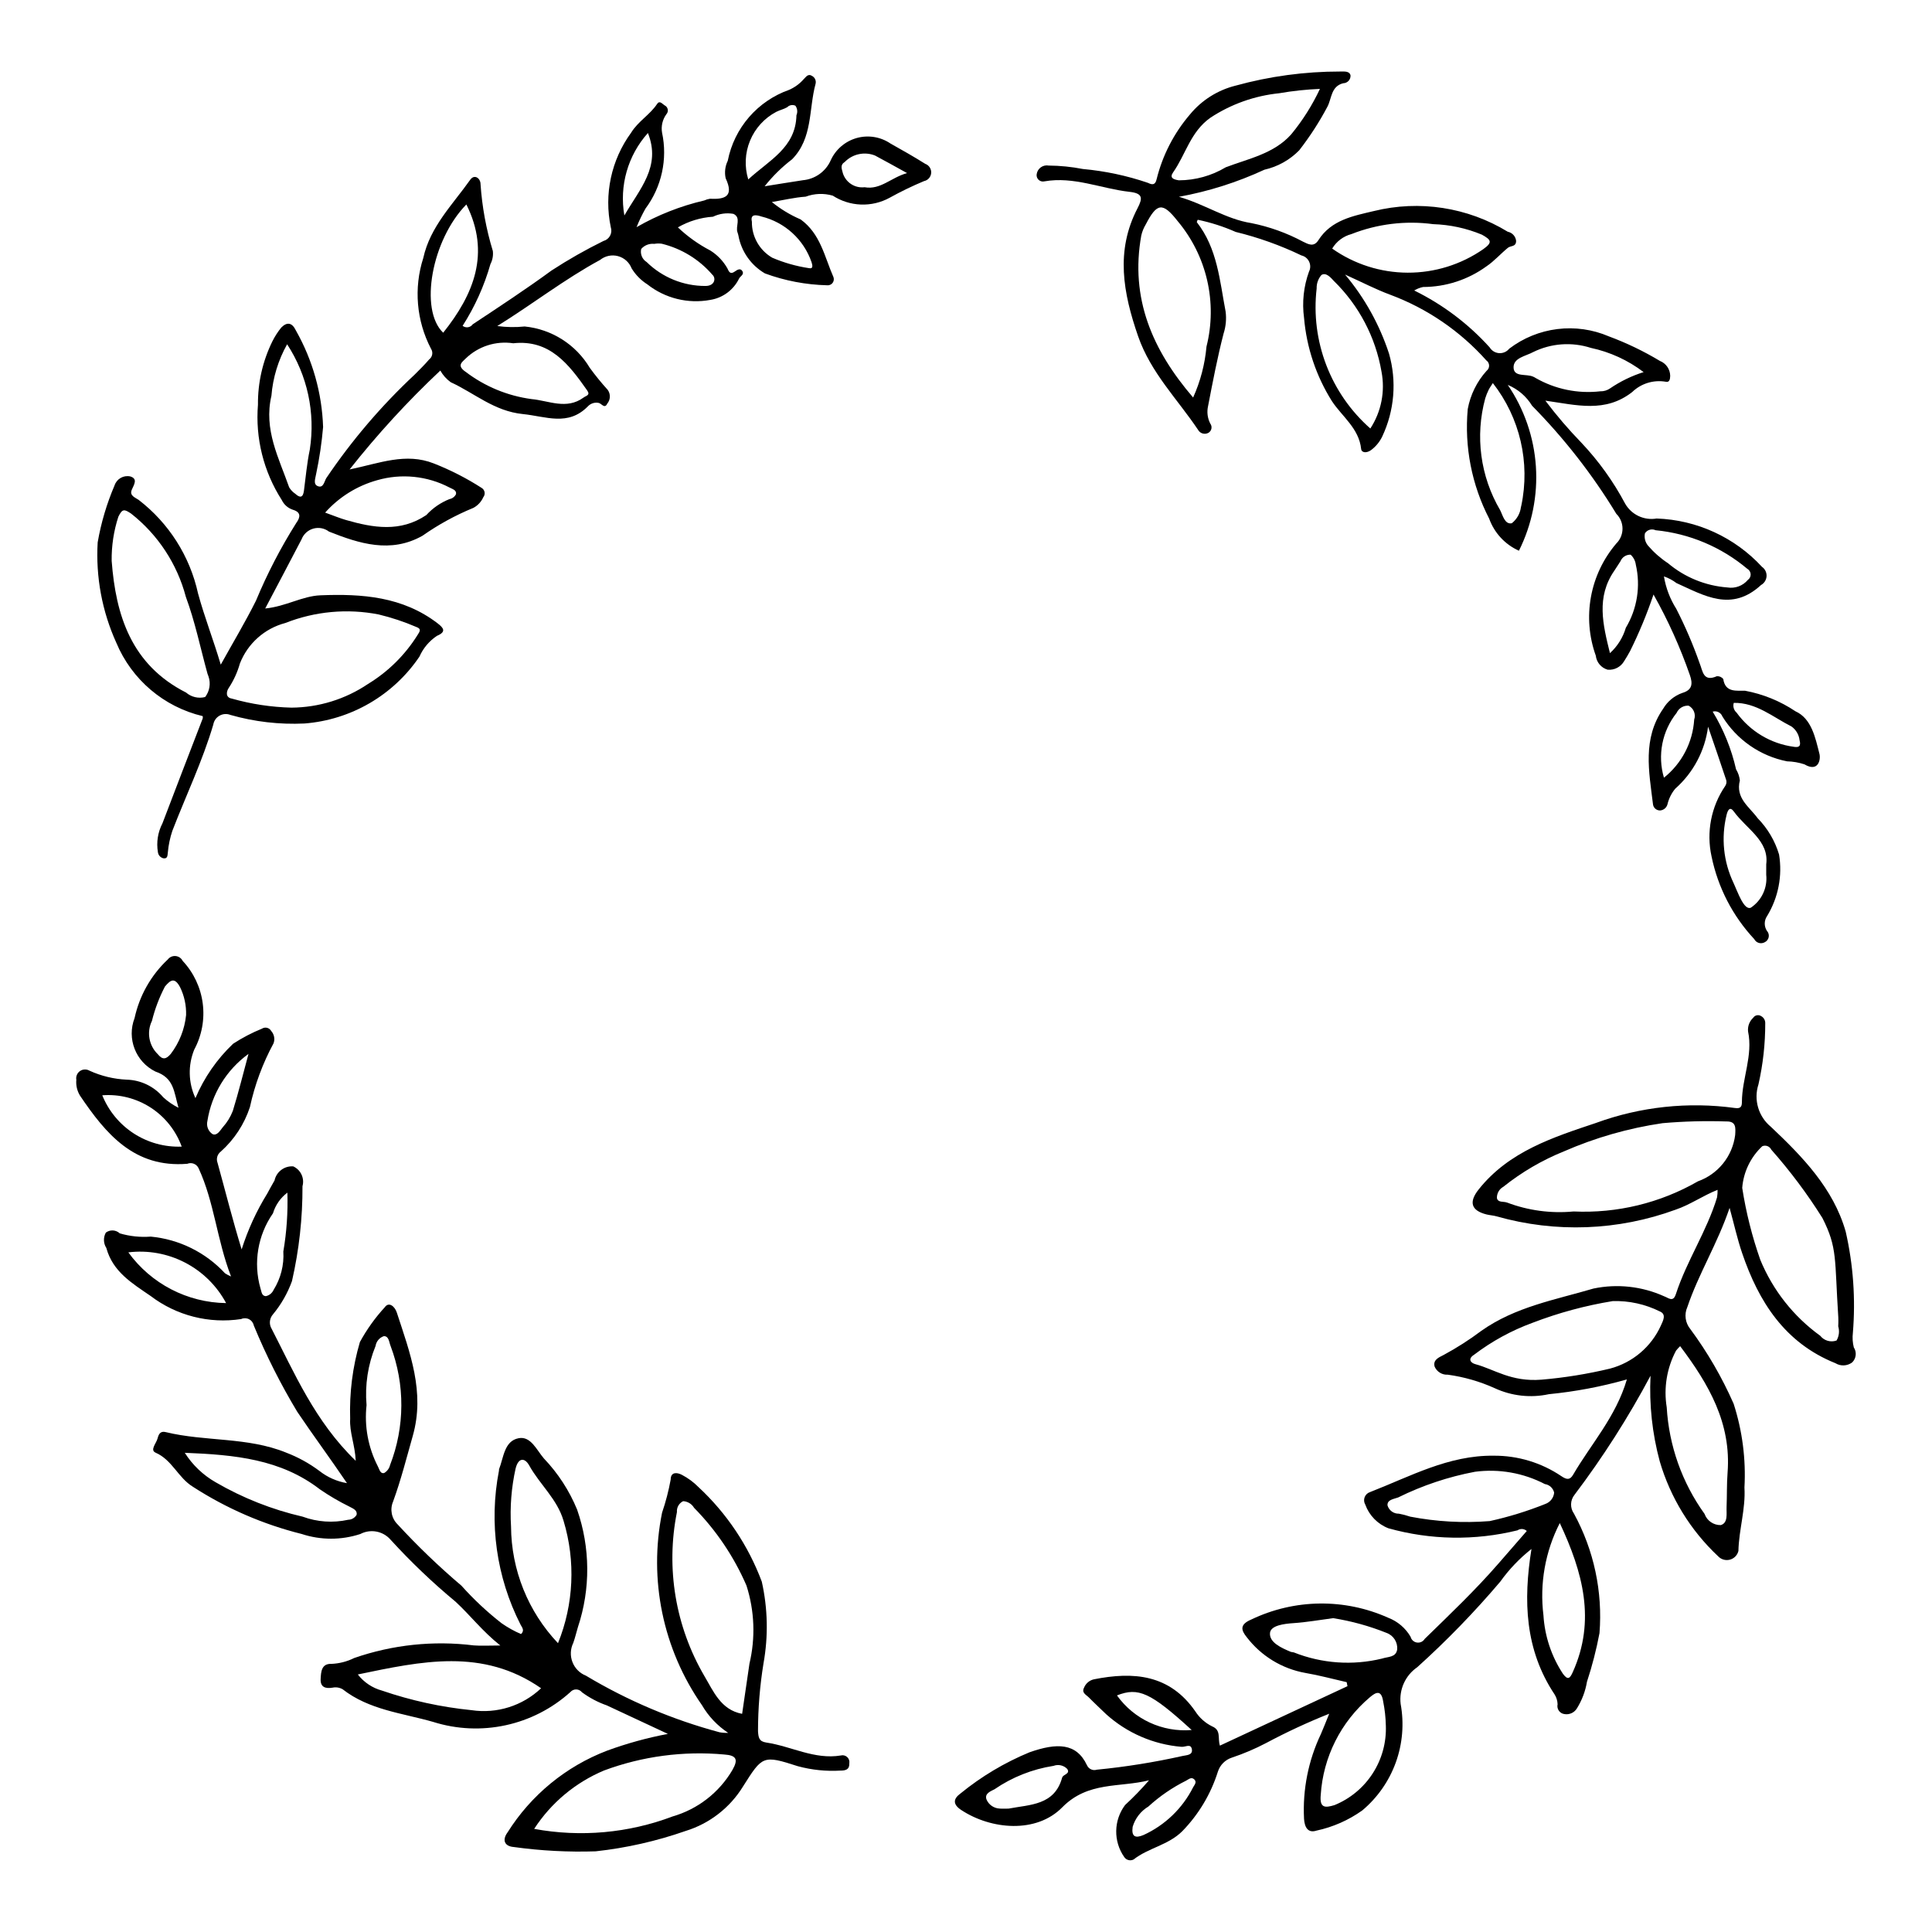 <?xml version="1.0" encoding="UTF-8"?>
<!-- Uploaded to: ICON Repo, www.svgrepo.com, Generator: ICON Repo Mixer Tools -->
<svg fill="#000000" width="800px" height="800px" version="1.1" viewBox="144 144 512 512" xmlns="http://www.w3.org/2000/svg">
 <g>
  <path d="m336.98 603.23c-2.852-1.883-5.231-4.394-6.953-7.344-10.348-14.848-14.168-33.285-10.57-51.023 0.98-2.871 1.746-5.812 2.285-8.797 0.02-2.137 1.828-1.812 2.93-1.238 1.648 0.855 3.152 1.961 4.453 3.285 7.457 6.93 13.195 15.504 16.758 25.043 1.59 7.098 1.746 14.445 0.461 21.605-0.973 5.957-1.461 11.988-1.465 18.027 0.121 1.664 0.238 2.715 2.219 3.008 6.598 0.977 12.73 4.578 19.715 3.426 0.602-0.16 1.238-0.004 1.699 0.414 0.457 0.418 0.672 1.039 0.566 1.652 0.062 1.66-0.949 1.93-2.328 1.941v-0.004c-3.805 0.23-7.625-0.164-11.305-1.16-9.297-3-9.383-2.773-14.523 5.344-3.465 5.652-8.867 9.848-15.195 11.805-7.727 2.703-15.734 4.519-23.867 5.406-7.254 0.238-14.516-0.145-21.707-1.141-2.477-0.199-3.129-1.867-1.641-3.883 6.215-9.887 15.469-17.488 26.375-21.656 5.238-1.922 10.629-3.402 16.109-4.438-5.391-2.516-10.785-5.035-16.176-7.551-2.363-0.824-4.59-2.004-6.606-3.488-0.367-0.465-0.922-0.738-1.516-0.746-0.59-0.012-1.156 0.246-1.539 0.695-9.875 8.91-23.734 11.918-36.414 7.898-8.211-2.348-16.887-3.144-23.953-8.645-0.805-0.461-1.75-0.609-2.656-0.418-1.973 0.328-3.277-0.18-3.16-2.328 0.098-1.816 0.188-4.07 2.82-3.973h0.004c2.113-0.086 4.188-0.617 6.082-1.562 10.164-3.523 20.996-4.664 31.668-3.336 1.98 0.16 3.984 0.023 7.039 0.023-4.805-3.809-8.008-8.066-11.871-11.613-6.109-5.066-11.859-10.555-17.207-16.418-2.004-2.309-5.328-2.93-8.027-1.508-5.039 1.652-10.477 1.648-15.516-0.008-10.242-2.555-19.992-6.789-28.859-12.527-3.91-2.398-5.469-7.098-9.863-9.02-1.594-0.695 0.207-2.496 0.527-3.82 0.324-1.336 0.914-1.934 2.137-1.637 10.508 2.555 21.66 1.254 31.922 5.434v0.004c3.144 1.195 6.106 2.824 8.801 4.84 2.129 1.68 4.644 2.797 7.32 3.25-4.562-6.734-9.016-12.73-13.176-18.914-4.41-7.32-8.262-14.969-11.52-22.871-0.145-0.715-0.613-1.328-1.266-1.66-0.652-0.332-1.422-0.344-2.086-0.039-8.484 1.293-17.133-0.91-23.965-6.102-4.91-3.375-10.035-6.406-11.754-12.727-0.793-1.23-0.844-2.797-0.137-4.078 1.113-0.836 2.668-0.754 3.688 0.195 2.664 0.785 5.449 1.078 8.219 0.863 7.527 0.715 14.531 4.172 19.672 9.719 0.504 0.332 1.043 0.617 1.605 0.844-3.758-9.66-4.422-19.672-8.613-28.699v-0.004c-0.527-1.117-1.836-1.625-2.981-1.16-14.047 1.141-21.578-7.914-28.43-18.051-0.77-1.254-1.117-2.723-0.98-4.188-0.16-0.898 0.215-1.809 0.965-2.332 0.75-0.523 1.734-0.562 2.523-0.102 3.102 1.414 6.445 2.223 9.852 2.379 3.75 0.098 7.281 1.801 9.695 4.672 1.211 1.109 2.57 2.047 4.039 2.781-1.223-4.285-1.176-7.93-6.117-9.602-5.234-2.586-7.625-8.734-5.519-14.176 1.293-5.945 4.359-11.359 8.797-15.523 0.488-0.641 1.273-0.984 2.074-0.91 0.805 0.074 1.512 0.559 1.871 1.281 2.91 3.106 4.769 7.047 5.32 11.27 0.547 4.223-0.242 8.508-2.258 12.258-1.684 4.141-1.566 8.797 0.324 12.844 2.301-5.438 5.699-10.344 9.98-14.41 2.414-1.574 4.973-2.91 7.641-3.996 0.406-0.262 0.898-0.344 1.363-0.227 0.469 0.117 0.863 0.422 1.098 0.84 0.797 0.895 1.035 2.152 0.617 3.273-2.875 5.309-4.984 10.996-6.262 16.895-1.492 4.547-4.16 8.617-7.731 11.801-0.914 0.695-1.258 1.91-0.844 2.984 2.098 7.586 4.008 15.223 6.383 22.938h-0.004c1.645-5.195 3.922-10.164 6.785-14.797 0.621-1.176 1.277-2.328 1.938-3.484 0.488-2.305 2.602-3.898 4.953-3.731 2 0.914 3.039 3.141 2.453 5.258 0.035 8.461-0.902 16.898-2.785 25.145-1.164 3.215-2.871 6.203-5.055 8.836-0.805 0.918-1.023 2.215-0.566 3.348 6.289 12.211 11.688 24.984 22.516 35.445-0.188-4.211-1.691-7.562-1.473-11.145-0.23-6.871 0.637-13.738 2.578-20.336 1.816-3.328 4.027-6.422 6.594-9.215 1.078-1.551 2.656-0.23 3.18 1.383 3.465 10.625 7.539 21.078 4.238 32.707-1.652 5.82-3.133 11.695-5.207 17.371l0.004-0.004c-0.91 2.082-0.434 4.508 1.191 6.094 5.301 5.754 10.949 11.18 16.914 16.238 3.254 3.644 6.828 6.984 10.68 9.984 1.602 1.113 3.309 2.062 5.102 2.832 1.027-0.957 0.285-1.723-0.125-2.5-6.398-12.574-8.414-26.93-5.723-40.781-0.004-0.133 0.004-0.266 0.027-0.398 1.223-3.117 1.371-7.504 5.207-8.227 3.227-0.609 4.789 3.199 6.676 5.367 3.758 3.934 6.746 8.539 8.809 13.57 3.5 10.066 3.574 21.012 0.211 31.125-0.422 1.391-0.742 2.812-1.23 4.18-0.781 1.59-0.863 3.434-0.223 5.086 0.637 1.652 1.938 2.965 3.586 3.613 11.047 6.613 22.961 11.66 35.395 14.992 0.758 0.137 1.527 0.188 2.293 0.156zm3.691-5.047c0.676-4.648 1.309-8.949 1.934-13.254h-0.004c1.637-6.856 1.367-14.023-0.777-20.734-3.32-7.668-8.027-14.656-13.887-20.609-0.609-1.031-1.695-1.691-2.891-1.762-1.098 0.527-1.754 1.676-1.652 2.891-2.981 14.883-0.391 30.34 7.273 43.445 2.363 3.969 4.352 8.98 10.004 10.023zm-55.113 30.488c12.309 2.269 25.004 1.129 36.711-3.301 6.637-1.922 12.289-6.305 15.801-12.258 1.688-2.918 1.035-3.93-2.152-4.152h-0.004c-10.789-0.984-21.668 0.461-31.828 4.231-7.59 3.184-14.047 8.578-18.527 15.48zm6.316-49.211c4.18-10.32 4.699-21.762 1.477-32.422-1.691-5.785-6.301-9.621-9.094-14.66-1.168-2.109-2.875-2.168-3.609 0.773h-0.004c-1.121 5.047-1.531 10.227-1.215 15.387 0.07 11.516 4.519 22.57 12.445 30.922zm-53.047 8.289c1.613 2.082 3.859 3.586 6.406 4.277 7.688 2.637 15.656 4.375 23.742 5.188 6.707 0.996 13.5-1.145 18.422-5.809-15.504-10.766-31.727-7.152-48.57-3.656zm-45.859-58.742c2.055 3.238 4.871 5.926 8.207 7.824 7.176 4.168 14.941 7.234 23.027 9.098 3.863 1.426 8.055 1.711 12.078 0.824 0.918-0.02 1.758-0.516 2.223-1.309 0.25-1.262-0.977-1.656-1.914-2.18-2.719-1.336-5.336-2.867-7.832-4.586-10.344-7.969-22.453-9.152-35.789-9.672zm48.172-12.629c-0.617 5.574 0.418 11.207 2.981 16.195 0.422 0.773 0.629 2.082 1.707 1.785v-0.004c0.773-0.457 1.328-1.211 1.539-2.086 3.938-10.137 3.992-21.371 0.152-31.547-0.426-1.02-0.43-2.68-1.809-2.621-1.152 0.387-1.996 1.391-2.18 2.594-2.031 4.965-2.852 10.34-2.391 15.684zm-63.129-40.488c6.027 8.324 15.633 13.309 25.91 13.445-2.461-4.594-6.254-8.332-10.875-10.73-4.625-2.402-9.867-3.348-15.035-2.715zm14.145-28.02v-0.004c-1.543-4.254-4.434-7.891-8.234-10.348-3.805-2.457-8.305-3.598-12.82-3.254 1.684 4.16 4.606 7.699 8.375 10.133 3.769 2.434 8.195 3.644 12.68 3.469zm1.164-34.875h-0.004c0.074-2.547-0.469-5.074-1.586-7.363-1.395-2.617-2.477-2.059-4.019-0.188-1.508 2.891-2.664 5.949-3.449 9.113-1.438 2.961-0.816 6.516 1.547 8.809 1.32 1.629 2.254 1.309 3.434-0.055 2.285-2.996 3.695-6.57 4.074-10.316zm26.844 47.066h-0.004c-1.824 1.371-3.164 3.293-3.82 5.481-4.031 5.789-5.25 13.082-3.32 19.867 0.312 0.852 0.262 2.008 1.418 2.09 0.918-0.188 1.684-0.805 2.066-1.66 1.898-3.039 2.805-6.594 2.582-10.172 0.879-5.152 1.238-10.379 1.074-15.605zm-10.309-36.766c-5.859 4.246-9.777 10.652-10.895 17.797-0.316 1.328 0.227 2.711 1.363 3.461 1.199 0.527 2.019-0.961 2.691-1.797h0.004c1.152-1.277 2.059-2.75 2.68-4.352 1.52-4.922 2.754-9.934 4.156-15.109z"/>
  <path d="m549.86 554.49c-3.16 2.488-5.949 5.41-8.289 8.684-6.812 8.031-14.156 15.598-21.98 22.652-3.16 2.172-4.859 5.922-4.406 9.73 0.949 5.184 0.512 10.527-1.273 15.484-1.789 4.961-4.856 9.355-8.895 12.742-3.633 2.59-7.758 4.41-12.125 5.348-2.238 0.73-3.168-0.816-3.316-3.18h0.004c-0.387-7.711 1.145-15.398 4.453-22.375 0.672-1.5 1.25-3.043 2.219-5.418h0.004c-5.719 2.281-11.309 4.875-16.738 7.773-2.906 1.523-5.93 2.812-9.039 3.852-1.766 0.562-3.152 1.945-3.723 3.711-1.863 5.93-5.098 11.344-9.438 15.797-3.715 3.699-8.953 4.394-12.902 7.492-0.871 0.453-1.945 0.172-2.484-0.648-2.91-4.16-2.82-9.719 0.223-13.781 2.242-2.062 4.359-4.25 6.348-6.555-7.801 1.965-16.18 0.23-22.996 7.164-6.863 6.981-18.828 5.949-26.781 0.703-2.262-1.492-2.125-2.949-0.219-4.348 5.539-4.523 11.707-8.207 18.312-10.938 7.301-2.566 12.457-2.5 15.234 3.418h0.004c0.441 1.012 1.578 1.527 2.629 1.188 7.641-0.746 15.223-1.965 22.715-3.637 0.961-0.234 2.84-0.152 2.434-1.898-0.34-1.461-1.805-0.395-2.742-0.527h-0.004c-7.406-0.621-14.41-3.652-19.934-8.629-1.527-1.484-3.098-2.922-4.586-4.441-0.684-0.699-1.984-1.223-1.301-2.559v-0.004c0.445-1.129 1.414-1.969 2.594-2.246 10.535-2.102 20.102-1.336 26.918 8.496 1.09 1.691 2.613 3.055 4.418 3.949 2.5 1.035 1.441 3.094 2.094 5.121 11.391-5.309 22.598-10.531 33.801-15.754l-0.207-1.066c-3.644-0.828-7.266-1.816-10.945-2.445-6.168-1.102-11.699-4.469-15.512-9.441-1.539-1.883-1.965-3.383 1.164-4.711 11.438-5.488 24.707-5.664 36.281-0.48 2.5 0.953 4.598 2.731 5.945 5.043 0.199 0.805 0.863 1.41 1.684 1.531 0.82 0.125 1.633-0.254 2.059-0.965 6.641-6.477 13.371-12.867 19.469-19.879 2.5-2.875 4.996-5.746 7.582-8.715v-0.004c-0.68-0.621-1.695-0.695-2.457-0.172-11.262 2.773-23.051 2.586-34.215-0.543-2.852-1.113-5.082-3.394-6.125-6.269-0.355-0.598-0.418-1.32-0.172-1.969 0.25-0.648 0.777-1.145 1.438-1.355 10.637-4.141 20.789-9.785 32.754-9.641 6.391-0.047 12.641 1.844 17.938 5.418 1.496 1.02 2.312 1.012 3.133-0.398 4.75-8.16 11.305-15.293 14.234-25.23h-0.004c-6.762 1.918-13.68 3.227-20.676 3.91-4.828 1.047-9.867 0.484-14.348-1.594-3.949-1.781-8.129-2.984-12.422-3.574-1.496 0.094-2.894-0.758-3.496-2.133-0.484-1.754 0.992-2.394 2.375-3.09 3.481-1.879 6.82-4.012 9.984-6.387 9.012-6.394 19.609-8.23 29.754-11.223 6.293-1.312 12.844-0.59 18.703 2.055 1.16 0.41 2.379 1.684 3.106-0.551 2.887-8.883 8.227-16.723 10.93-25.684h-0.004c0.105-0.652 0.152-1.316 0.133-1.977-3.988 1.594-7.281 3.961-11.086 5.246-15.227 5.59-31.832 6.219-47.438 1.789-0.879-0.258-1.824-0.293-2.715-0.516-4.129-1.043-4.695-3.316-2.078-6.613 8.031-10.113 19.77-13.844 31.195-17.664l-0.004-0.004c11.734-4.273 24.336-5.621 36.711-3.926 1.742 0.277 1.859-0.609 1.867-1.668 0.047-6.246 2.965-12.234 1.633-18.617v0.004c-0.145-1.352 0.355-2.695 1.352-3.621 0.219-0.34 0.566-0.582 0.965-0.664 0.398-0.082 0.812-0.004 1.152 0.219 0.691 0.375 1.109 1.105 1.082 1.891 0.012 5.449-0.594 10.883-1.797 16.195-1.324 4.07-0.016 8.531 3.293 11.246 8.324 7.863 16.547 16.285 19.816 27.746h0.004c2.012 8.812 2.652 17.879 1.906 26.887-0.152 1.281-0.066 2.578 0.25 3.828 0.828 1.258 0.645 2.93-0.438 3.984-1.301 0.965-3.059 1.047-4.438 0.199-13.422-5.394-20.336-16.273-24.738-29.234-1.246-3.664-2.082-7.465-3.305-11.93-3.223 9.535-8.227 17.469-11.203 26.312l-0.004-0.004c-0.852 1.93-0.543 4.176 0.797 5.805 4.551 6.156 8.402 12.797 11.484 19.805 2.309 7.16 3.281 14.684 2.863 22.195 0.34 5.691-1.473 11.16-1.598 16.812-0.273 1.129-1.145 2.016-2.269 2.309s-2.32-0.055-3.113-0.906c-7.305-6.852-12.645-15.535-15.465-25.148-1.996-7.391-2.82-15.051-2.445-22.695-5.867 11.027-12.598 21.57-20.129 31.535-1.176 1.445-1.238 3.5-0.156 5.016 5.277 9.672 7.629 20.672 6.762 31.652-0.824 4.367-1.934 8.676-3.32 12.895-0.414 2.488-1.312 4.871-2.637 7.016-0.68 1.168-2.016 1.785-3.348 1.551-0.594-0.078-1.129-0.406-1.473-0.898-0.344-0.496-0.465-1.109-0.328-1.699-0.027-0.918-0.301-1.812-0.785-2.594-7.894-11.844-8.332-24.871-6.137-38.562zm11.148-89.438h-0.004c11.527 0.535 22.965-2.234 32.969-7.988 2.613-0.934 4.922-2.57 6.664-4.734 1.742-2.168 2.848-4.769 3.199-7.527 0.125-1.945 0.27-3.629-2.25-3.606l-0.004 0.004c-5.668-0.191-11.34-0.039-16.992 0.453-9 1.316-17.785 3.828-26.125 7.469-5.785 2.336-11.199 5.5-16.074 9.395-1.074 0.594-1.727 1.734-1.695 2.965 0.25 1.285 1.73 0.852 2.668 1.203v-0.004c5.621 2.129 11.656 2.941 17.641 2.371zm70.16 28.043c-1.016-15.492-0.152-18.328-4.227-26.348h-0.004c-4.008-6.387-8.535-12.43-13.531-18.078-0.422-0.891-1.477-1.293-2.387-0.906-3.086 2.887-4.981 6.824-5.312 11.035 1.008 6.488 2.613 12.871 4.789 19.062 3.32 8.059 8.82 15.031 15.887 20.133 1.02 1.305 2.758 1.812 4.32 1.258 0.668-1.137 0.828-2.496 0.445-3.758 0.074-1.191 0.02-2.394 0.02-2.398zm-78.68 16.535c6.125-0.523 12.203-1.504 18.18-2.934 5.973-1.578 10.918-5.758 13.473-11.383 0.59-1.32 1.531-2.977-0.23-3.754v0.004c-3.883-1.941-8.188-2.887-12.527-2.758-7.262 1.184-14.383 3.113-21.254 5.754-5.555 2.031-10.777 4.887-15.484 8.465-1.723 1.094-0.938 2.156 0.352 2.5 5.019 1.34 9.453 4.746 17.492 4.106zm36.762-8.879 0.004-0.004c-0.391 0.379-0.758 0.777-1.094 1.199-2.434 4.606-3.297 9.875-2.461 15.012 0.594 10.168 4.07 19.961 10.02 28.234 0.645 1.816 2.383 3.016 4.309 2.977 1.984-0.605 1.461-3.047 1.535-4.809 0.125-3.027 0.027-6.07 0.262-9.09 1.016-13.113-4.992-23.469-12.57-33.523zm-50.461 46.359 0.004-0.004c5.027-1.105 9.957-2.625 14.734-4.543 1.301-0.457 2.215-1.629 2.34-3-0.277-1.191-1.258-2.094-2.469-2.269-5.688-2.961-12.148-4.098-18.504-3.262-7.07 1.332-13.93 3.625-20.383 6.816-1.117 0.414-2.93 0.57-2.809 2.098 0.387 1.328 1.621 2.231 3.004 2.195 1.031 0.191 2.047 0.457 3.039 0.793 6.93 1.332 14.012 1.727 21.047 1.172zm18.566 0.52h0.004c-3.863 7.531-5.371 16.055-4.328 24.453 0.34 5.531 2.125 10.879 5.176 15.508 1.305 1.754 1.844 1.211 2.594-0.461 6.156-13.672 2.684-26.445-3.441-39.5zm-46.094 53.645c-0.047-2.133-0.281-4.258-0.703-6.348-0.496-3.273-1.977-2.457-3.57-1.098-7.656 6.496-12.344 15.828-12.98 25.848-0.32 3.473 1.086 3.469 3.637 2.699h0.004c4.16-1.695 7.699-4.629 10.133-8.406 2.438-3.773 3.652-8.207 3.481-12.695zm-13.973-28.445c-3.652 0.477-7.051 1.09-10.477 1.316-2.543 0.168-6.066 0.609-6.25 2.609-0.227 2.516 3.035 3.973 5.539 5.012 0.258 0.062 0.52 0.109 0.781 0.141 7.43 2.953 15.59 3.527 23.355 1.637 1.621-0.543 3.684-0.277 4.027-2.394h0.004c0.172-1.934-0.98-3.746-2.805-4.41-4.562-1.832-9.32-3.144-14.176-3.914zm-85.98 50.469c5.66-1.09 12.141-0.84 14.164-8.191 0.262-0.945 2.223-0.945 1.371-2.301-0.938-0.984-2.371-1.316-3.644-0.836-5.613 0.871-10.961 2.992-15.648 6.207-0.871 0.473-2.769 1.086-2.094 2.758 0.613 1.379 1.957 2.289 3.465 2.352 0.793 0.07 1.594 0.012 2.387 0.012zm32.855 4.836c-0.363 2.637 0.719 3.078 2.898 2.156 5.688-2.602 10.32-7.066 13.137-12.656 0.363-0.641 1.07-1.379 0.262-2.109-0.77-0.691-1.457 0.02-2.133 0.371h-0.004c-3.629 1.809-6.992 4.109-9.984 6.848-2.016 1.211-3.508 3.137-4.176 5.391zm15.645-25.664c-10.922-9.988-14.148-11.395-19.797-9.168h-0.004c4.523 6.332 12.047 9.812 19.801 9.168z"/>
  <path d="m260.69 242.2c-8.652 8.133-16.688 16.895-24.043 26.211 7.961-1.652 14.871-4.531 22.324-1.59 4.445 1.746 8.707 3.93 12.723 6.516 0.395 0.254 0.66 0.664 0.73 1.125 0.074 0.461-0.051 0.934-0.344 1.301-0.535 1.211-1.465 2.211-2.633 2.832-4.754 1.949-9.273 4.426-13.477 7.379-8.43 4.769-16.789 2.074-24.785-1.094-1.184-0.906-2.731-1.199-4.164-0.789-1.434 0.41-2.59 1.477-3.121 2.871-3.086 5.93-6.215 11.832-9.617 18.297 5.512-0.551 9.812-3.301 14.641-3.496 11.039-0.445 21.824 0.34 31.066 7.445 1.512 1.164 2.402 2.215-0.18 3.289h0.004c-2.047 1.352-3.664 3.266-4.656 5.512-6.926 10.246-18.148 16.77-30.477 17.727-6.621 0.312-13.246-0.453-19.621-2.273-0.941-0.375-2.004-0.301-2.887 0.199-0.883 0.504-1.488 1.375-1.652 2.379-2.867 9.672-7.227 18.766-10.848 28.145-0.617 1.848-1.02 3.758-1.191 5.695-0.113 0.848-0.031 1.695-1.121 1.59-0.805-0.16-1.414-0.82-1.512-1.633-0.441-2.609-0.02-5.293 1.199-7.641 3.512-9.273 7.113-18.516 10.664-27.777 0.047-0.207 0.051-0.426 0.012-0.637-10.305-2.445-18.816-9.676-22.898-19.445-3.781-8.336-5.477-17.469-4.941-26.609 0.898-5.18 2.398-10.238 4.465-15.074 0.574-1.754 2.375-2.789 4.176-2.398 2.074 0.637 0.973 2.176 0.395 3.535-0.676 1.594 0.957 2.062 1.809 2.672 8.012 6.152 13.594 14.938 15.754 24.809 1.707 6.281 4.07 12.281 6.019 18.863 3.231-5.828 6.5-11.273 9.328-16.938 2.977-7.156 6.547-14.051 10.68-20.605 1.141-1.562 1.301-2.879-0.969-3.527v-0.004c-1.262-0.434-2.301-1.355-2.875-2.562-4.812-7.504-7.027-16.379-6.305-25.262-0.055-5.828 1.258-11.59 3.84-16.816 0.645-1.289 1.43-2.504 2.336-3.625 1.5-1.504 2.852-1.391 3.891 0.809 4.426 7.816 6.894 16.582 7.195 25.559-0.359 4.18-0.977 8.336-1.848 12.441-0.18 1.152-0.863 2.699 0.438 3.223 1.52 0.613 1.715-1.27 2.273-2.16l0.004 0.004c6.738-9.98 14.586-19.168 23.383-27.387 1.32-1.316 2.652-2.629 3.863-4.043 0.875-0.664 1.09-1.891 0.488-2.812-3.879-7.422-4.617-16.094-2.051-24.066 1.824-8.312 7.781-14.141 12.438-20.727 1.102-1.559 2.688-0.438 2.734 1.09h-0.004c0.402 6.035 1.496 12.004 3.266 17.793 0.137 1.195-0.086 2.406-0.641 3.473-1.648 5.781-4.133 11.293-7.371 16.355 0.406 0.312 0.918 0.445 1.426 0.371 0.504-0.078 0.957-0.355 1.25-0.77 7.035-4.668 14.109-9.297 20.918-14.285h0.004c4.414-2.871 8.996-5.477 13.723-7.805 0.754-0.203 1.387-0.707 1.758-1.395 0.367-0.688 0.438-1.5 0.191-2.238-1.84-8.73 0.113-17.832 5.371-25.039 1.883-3.066 4.984-4.754 6.902-7.644 0.68-1.027 1.375 0.004 1.973 0.363h-0.004c0.434 0.195 0.746 0.59 0.844 1.055 0.098 0.465-0.031 0.949-0.352 1.301-1.027 1.402-1.445 3.164-1.152 4.879 1.508 7.035-0.098 14.383-4.402 20.152-0.891 1.582-1.68 3.223-2.356 4.906 5.598-3.223 11.637-5.606 17.926-7.07 0.484-0.223 0.992-0.375 1.516-0.457 4.031 0.199 6.426-0.621 4.172-5.43-0.34-1.559-0.148-3.191 0.555-4.629 1.707-8.707 7.894-15.859 16.262-18.805 1.461-0.641 2.766-1.586 3.82-2.781 0.633-0.562 1.141-1.641 2.297-0.887l0.004 0.004c0.727 0.406 1.094 1.25 0.891 2.062-1.844 6.738-0.691 14.383-6.231 20.012h-0.004c-2.707 2.07-5.148 4.473-7.266 7.144 3.594-0.57 6.84-1.105 10.09-1.598v-0.004c3.266-0.27 6.125-2.309 7.438-5.312 1.32-2.879 3.844-5.027 6.894-5.879 3.055-0.848 6.324-0.309 8.941 1.473 3.098 1.727 6.184 3.484 9.188 5.367v0.004c1.012 0.355 1.656 1.344 1.586 2.41-0.074 1.07-0.852 1.957-1.902 2.172-3.125 1.305-6.18 2.785-9.145 4.43-2.324 1.266-4.949 1.879-7.598 1.777-2.644-0.102-5.215-0.918-7.438-2.356-2.359-0.684-4.875-0.59-7.176 0.27-2.981 0.203-5.93 0.918-8.961 1.422 2.316 1.875 4.879 3.426 7.621 4.606 5.281 3.812 6.332 9.914 8.703 15.293 0.195 0.523 0.102 1.113-0.242 1.555-0.348 0.441-0.898 0.668-1.453 0.605-5.625-0.137-11.188-1.199-16.465-3.141-3.711-2.164-6.285-5.852-7.039-10.082-0.074-0.254-0.125-0.516-0.219-0.762-0.633-1.613 1.078-3.941-1.109-4.945h-0.004c-1.832-0.32-3.719-0.051-5.391 0.762-3.277 0.215-6.461 1.184-9.305 2.824 2.57 2.438 5.469 4.504 8.609 6.141 1.883 1.184 3.438 2.816 4.527 4.754 0.438 1.016 0.812 1.613 1.977 0.785 0.605-0.43 1.508-1.008 2.027 0.004 0.449 0.871-0.695 1.293-0.953 1.934v0.004c-1.473 2.984-4.305 5.074-7.594 5.598-5.898 1.098-11.988-0.406-16.699-4.125-1.691-1.074-3.117-2.523-4.16-4.238-0.617-1.594-1.961-2.797-3.613-3.238-1.652-0.441-3.414-0.062-4.742 1.012-9.395 5.09-17.805 11.652-27.238 17.516h-0.004c2.406 0.328 4.844 0.367 7.258 0.117 7.164 0.711 13.57 4.777 17.258 10.961 1.477 2.031 3.062 3.977 4.75 5.836 0.801 1.109 0.746 2.617-0.129 3.668-0.695 1.461-1.504-0.059-2.262-0.207-1.051-0.219-2.141 0.133-2.871 0.918-5.266 5.348-11.082 2.656-17.23 2.035-7.617-0.77-12.805-5.547-19.113-8.441-1.133-0.816-2.07-1.867-2.754-3.082zm-39.457 89.332c7.238-0.047 14.297-2.231 20.297-6.277 5.324-3.242 9.816-7.68 13.121-12.965 0.551-0.867 1.137-1.625-0.293-2.125h-0.004c-3.238-1.395-6.594-2.508-10.023-3.332-8.285-1.617-16.859-0.828-24.711 2.266-5.504 1.445-9.984 5.441-12.047 10.746-0.645 2.293-1.641 4.473-2.949 6.461-0.582 0.816-0.996 2.539 0.812 2.828 5.144 1.461 10.453 2.266 15.797 2.398zm-47.641-38.898c1.094 14.438 5.199 27.539 19.723 34.902l0.004 0.004c1.387 1.195 3.269 1.637 5.047 1.18 1.195-1.555 1.527-3.606 0.887-5.457-0.078-0.254-0.168-0.504-0.273-0.746-1.871-6.789-3.285-13.75-5.723-20.328v-0.004c-2.309-8.742-7.406-16.496-14.516-22.082-1.812-1.211-2.324-1.312-3.375 0.832-1.23 3.773-1.828 7.731-1.773 11.699zm106.42-57.664c-4.59-0.688-9.242 0.797-12.582 4.027-0.918 0.941-2.504 1.855-0.043 3.535h0.004c5.094 3.883 11.113 6.375 17.461 7.227 4.562 0.41 9.281 2.898 13.797-0.402 0.738-0.539 1.859-0.613 0.945-1.914-4.859-6.922-9.906-13.531-19.582-12.473zm-59.922 0.266c-2.356 4.195-3.773 8.848-4.16 13.645-2.094 8.988 1.953 16.434 4.703 24.273 0.414 0.688 0.973 1.273 1.641 1.719 1.27 1.172 2.035 0.988 2.273-0.828 0.48-3.652 0.805-7.34 1.559-10.934 1.504-9.715-0.637-19.645-6.016-27.875zm10.078 44.609c2.356 0.844 3.926 1.508 5.551 1.973 7.231 2.07 14.371 3.305 21.266-1.324 1.695-1.852 3.793-3.297 6.129-4.227 0.75-0.137 1.395-0.625 1.734-1.309 0.191-1.066-0.906-1.328-1.746-1.77-5.898-3.082-12.758-3.773-19.152-1.926-5.32 1.48-10.105 4.461-13.781 8.582zm37.422-81.66c-9.168 9.355-12.555 27.875-6.141 33.992 8.133-10.188 12.59-21.086 6.141-33.992zm74.707-6.633c5.481-5.066 12.574-8.379 12.766-17h-0.004c0.367-0.836 0.266-1.805-0.273-2.539-0.738-0.336-1.609-0.176-2.176 0.406-0.895 0.523-1.961 0.746-2.887 1.223v-0.004c-3.133 1.652-5.59 4.348-6.945 7.617-1.355 3.273-1.527 6.914-0.48 10.297zm-22.926 17.039c-0.656-0.094-1.324-0.078-1.977 0.035-1.309-0.141-2.602 0.359-3.469 1.348-0.312 1.348 0.27 2.746 1.445 3.473 4.152 4.074 9.738 6.352 15.559 6.336 2.57 0.016 2.848-2.129 1.855-2.977v0.004c-3.504-4.074-8.195-6.945-13.414-8.219zm23.887-5.832c-0.059 3.914 2 7.559 5.379 9.531 3.117 1.34 6.394 2.269 9.746 2.773 1.18 0.258 0.941-0.781 0.684-1.59-2.082-6.023-7.082-10.578-13.277-12.094-1.566-0.52-2.992-0.629-2.531 1.379zm41.125-12.887c-3.215-1.766-5.832-3.246-8.488-4.652-2.766-1.102-5.918-0.438-8.008 1.684-1.352 0.867-0.789 1.855-0.5 3.062 0.797 2.426 3.195 3.957 5.734 3.652 4.246 0.758 6.984-2.566 11.262-3.746zm-74.918 11.234c4.031-7.043 9.805-12.926 6.238-21.855v-0.004c-5.324 5.945-7.621 14-6.238 21.859z"/>
  <path d="m553.54 250.18c2.949 3.914 6.141 7.637 9.555 11.156 4.574 4.844 8.477 10.281 11.602 16.168 1.688 2.918 5.012 4.481 8.336 3.906 10.645 0.371 20.699 4.988 27.922 12.82 0.801 0.562 1.254 1.496 1.203 2.473-0.055 0.973-0.605 1.855-1.457 2.328-7.848 7.246-15.062 2.797-22.422-0.512-1.004-0.762-2.125-1.355-3.316-1.766 0.5 3.047 1.609 5.965 3.258 8.574 2.391 4.668 4.461 9.492 6.199 14.438 0.844 2.039 0.895 5.047 4.566 3.438 0.656-0.051 1.297 0.234 1.699 0.758 0.539 3.66 3.586 3.016 5.746 3.09l0.004-0.004c4.781 0.887 9.332 2.742 13.375 5.449 4.289 1.938 5.281 7.039 6.363 11.297 0.371 1.453-0.258 4.949-3.969 2.773v-0.004c-1.492-0.492-3.055-0.766-4.625-0.801-7.106-1.41-13.309-5.707-17.117-11.871-0.391-1.043-1.516-1.609-2.586-1.301 2.879 4.727 4.969 9.887 6.195 15.285 0.543 0.895 0.891 1.898 1.008 2.941-1.199 4.742 2.504 6.973 4.727 10.031 2.637 2.695 4.582 5.988 5.66 9.602 0.926 5.633-0.195 11.41-3.156 16.289-0.82 1.176-0.848 2.731-0.07 3.938 0.422 0.449 0.602 1.074 0.48 1.68-0.121 0.602-0.523 1.113-1.086 1.367-0.477 0.258-1.035 0.312-1.555 0.152s-0.949-0.523-1.195-1.008c-5.711-6.117-9.621-13.691-11.305-21.891-1.422-6.457-0.113-13.219 3.617-18.68 0.301-0.438 0.406-0.98 0.289-1.5-1.457-4.426-2.984-8.828-4.828-14.215-0.812 6.352-3.902 12.191-8.699 16.434-1 1.203-1.707 2.625-2.066 4.148-0.238 0.902-1.027 1.555-1.957 1.621-0.988 0.016-1.816-0.742-1.887-1.727-1.055-8.605-2.816-17.281 2.711-25.242 1.145-1.945 2.938-3.426 5.07-4.176 2.754-0.812 2.758-2.543 2-4.738-2.57-7.387-5.793-14.531-9.633-21.344-1.727 5.125-3.801 10.129-6.203 14.98-0.496 0.922-1.031 1.824-1.598 2.703-0.891 1.527-2.586 2.402-4.352 2.242-1.703-0.488-2.945-1.953-3.141-3.719-1.793-4.988-2.234-10.363-1.285-15.578 0.949-5.219 3.262-10.09 6.699-14.125 1.059-1.035 1.66-2.453 1.664-3.934 0.008-1.48-0.582-2.902-1.633-3.945-6.309-10.383-13.801-19.996-22.328-28.648-1.504-2.484-3.766-4.418-6.449-5.527 4.359 6.398 6.934 13.848 7.453 21.57 0.52 7.727-1.031 15.449-4.492 22.375-3.676-1.645-6.523-4.715-7.887-8.504-4.617-8.941-6.586-19.008-5.68-29.027 0.691-3.781 2.422-7.293 4.996-10.145 0.434-0.332 0.684-0.855 0.668-1.402-0.016-0.551-0.289-1.059-0.742-1.367-6.957-7.789-15.703-13.762-25.492-17.406-3.742-1.379-7.305-3.246-11.941-5.336h0.004c5.184 6.172 9.137 13.281 11.645 20.945 2.086 7.301 1.445 15.109-1.797 21.977-0.688 1.434-1.715 2.676-2.988 3.621-1.145 0.812-2.492 0.719-2.602-0.328-0.566-5.449-5.062-8.602-7.715-12.625h-0.004c-4.195-6.664-6.738-14.238-7.41-22.09-0.562-4.137-0.113-8.352 1.309-12.277 0.418-0.824 0.43-1.793 0.039-2.633-0.391-0.836-1.145-1.449-2.043-1.656-5.574-2.68-11.418-4.766-17.426-6.231-3.227-1.43-6.594-2.508-10.047-3.223-0.133 0.191-0.219 0.406-0.254 0.637 5.461 6.957 6.07 15.5 7.637 23.699 0.25 1.957 0.066 3.941-0.539 5.816-1.641 6.344-2.871 12.793-4.113 19.23v0.004c-0.359 1.57-0.148 3.219 0.598 4.648 0.281 0.383 0.383 0.867 0.285 1.332-0.098 0.465-0.387 0.863-0.797 1.102-0.969 0.527-2.184 0.18-2.727-0.781-5.469-8.164-12.555-15.164-15.906-24.84-3.957-11.426-6.035-22.59-0.152-33.891 1.398-2.688 1.449-3.961-2.117-4.359-7.523-0.84-14.738-4.144-22.555-2.777h-0.004c-0.539 0.129-1.105-0.02-1.516-0.391-0.41-0.371-0.613-0.922-0.535-1.473 0.094-0.738 0.488-1.406 1.09-1.844 0.602-0.441 1.359-0.613 2.094-0.477 3.039 0.023 6.074 0.328 9.059 0.91 5.883 0.531 11.68 1.766 17.266 3.676 1.043 0.512 1.93 0.684 2.285-0.98v0.004c1.562-6.32 4.582-12.188 8.812-17.133 3.109-3.785 7.352-6.469 12.105-7.656 9.023-2.488 18.34-3.75 27.699-3.742 1.062 0.02 2.449-0.203 2.769 1.004v-0.004c0.035 0.543-0.148 1.07-0.516 1.469-0.367 0.398-0.883 0.629-1.422 0.637-3.262 0.801-3.051 4.109-4.18 6.207-2.156 4.074-4.664 7.949-7.496 11.586-2.512 2.555-5.707 4.332-9.203 5.121-7.219 3.348-14.836 5.758-22.664 7.18 6.961 1.996 12.469 5.914 19.199 6.973h0.004c4.785 0.957 9.402 2.617 13.703 4.922 1.418 0.688 2.852 1.512 4.074-0.414 3.402-5.352 9.211-6.406 14.664-7.699 12.09-2.984 24.875-1.012 35.504 5.477 1.195 0.238 2.094 1.227 2.219 2.438-0.031 1.625-1.438 1.219-2.16 1.805-1.945 1.582-3.625 3.531-5.688 4.918-4.887 3.555-10.773 5.473-16.816 5.484-0.828 0.176-1.621 0.488-2.344 0.926 7.566 3.711 14.355 8.828 20 15.082 0.539 0.887 1.469 1.449 2.5 1.52 1.031 0.066 2.031-0.371 2.68-1.18 3.715-2.832 8.117-4.625 12.754-5.199 4.637-0.578 9.344 0.09 13.637 1.93 4.703 1.746 9.234 3.922 13.531 6.508 1.633 0.641 2.715 2.203 2.738 3.957-0.012 0.887-0.199 1.824-1.207 1.559-3.219-0.547-6.504 0.465-8.855 2.727-7.144 5.594-14.699 3.469-23.02 2.289zm-93.348-0.828v-0.004c1.926-4.269 3.121-8.832 3.539-13.496 2.938-11.676 0.094-24.051-7.652-33.27-3.996-5.098-5.492-4.793-8.441 0.895-0.543 0.902-0.945 1.883-1.184 2.91-3.012 16.699 2.961 30.426 13.738 42.961zm33.602-81.793c-3.617 0.148-7.223 0.531-10.793 1.152-6.516 0.664-12.773 2.891-18.242 6.492-5.285 3.75-6.516 9.699-9.855 14.453-1.016 1.441-0.035 1.898 1.508 2.129h-0.004c4.379-0.012 8.676-1.203 12.43-3.453 6.019-2.301 12.742-3.566 17.344-8.727 3.031-3.68 5.59-7.727 7.613-12.047zm13.359 90c2.902-4.445 3.965-9.848 2.961-15.062-1.574-9.148-5.996-17.566-12.637-24.051-0.762-0.828-2.066-2.375-3.293-1.559-0.848 0.984-1.297 2.25-1.258 3.551-1.629 13.957 3.688 27.828 14.227 37.121zm-10.113-47.68h0.004c5.852 4.129 12.832 6.356 19.992 6.383 7.164 0.027 14.16-2.148 20.043-6.231 2.555-1.82 2.098-2.473-0.391-3.859v0.004c-4.09-1.699-8.453-2.637-12.879-2.773-7.332-0.984-14.797-0.074-21.684 2.637-2.129 0.566-3.953 1.945-5.082 3.84zm42.578 35.645c-0.449 0.715-0.848 1.246-1.137 1.832h0.008c-0.352 0.707-0.645 1.438-0.879 2.191-2.734 10.004-1.316 20.688 3.934 29.629 0.715 1.406 1.234 3.867 3.094 3.492 1.34-1.051 2.211-2.586 2.426-4.277 0.047-0.121 0.082-0.254 0.094-0.383 2.406-11.41-0.352-23.301-7.535-32.484zm39.949-2.914h0.008c-4.129-3.141-8.902-5.332-13.977-6.414-5.047-1.625-10.527-1.234-15.285 1.102-1.973 1.09-5.316 1.52-5.199 4.164 0.113 2.555 3.414 1.531 5.191 2.363l-0.004-0.004c0.246 0.105 0.477 0.23 0.699 0.375 5.172 2.953 11.152 4.18 17.07 3.504 0.93 0.031 1.848-0.238 2.609-0.77 2.738-1.867 5.734-3.324 8.895-4.32zm22.23 57.074c2.023 0.328 4.07-0.43 5.391-1.992 0.496-0.344 0.781-0.914 0.754-1.516-0.031-0.602-0.371-1.145-0.895-1.438-6.879-5.781-15.352-9.348-24.297-10.223-1.012-0.469-2.219-0.121-2.824 0.816-0.242 1.16 0.062 2.363 0.82 3.273 1.539 1.789 3.32 3.356 5.293 4.656 4.445 3.746 9.961 5.992 15.758 6.422zm10.273 73.355c0.809-6.234-5.242-9.355-8.59-13.984-0.992-1.371-1.582-0.488-1.918 0.898-1.488 6.051-0.836 12.426 1.848 18.051 1.172 2.547 2.746 7.227 4.543 6.566 2.902-1.918 4.488-5.297 4.113-8.758 0.02-0.648 0.004-1.301 0.004-2.773zm-41.418-55.949c1.988-1.809 3.445-4.133 4.207-6.715 3.012-5.031 3.961-11.035 2.644-16.75-0.133-1.012-0.621-1.941-1.371-2.629-1.172-0.039-2.242 0.648-2.688 1.73-0.562 0.84-1.078 1.715-1.637 2.523-4.848 7.019-3.019 14.281-1.156 21.84zm14.309 33.008c4.731-3.769 7.641-9.367 8.016-15.402 0.492-1.426-0.141-2.996-1.48-3.684-1.352-0.09-2.617 0.672-3.176 1.906-3.856 4.836-5.109 11.25-3.359 17.18zm18.504-19.832c-0.281 0.938 0.012 1.953 0.75 2.59 3.594 4.961 9.059 8.227 15.125 9.047 1.316 0.242 2.004-0.094 1.57-1.707v-0.004c-0.16-1.465-0.938-2.793-2.129-3.656-4.934-2.488-9.336-6.375-15.316-6.269z"/>
 </g>
</svg>